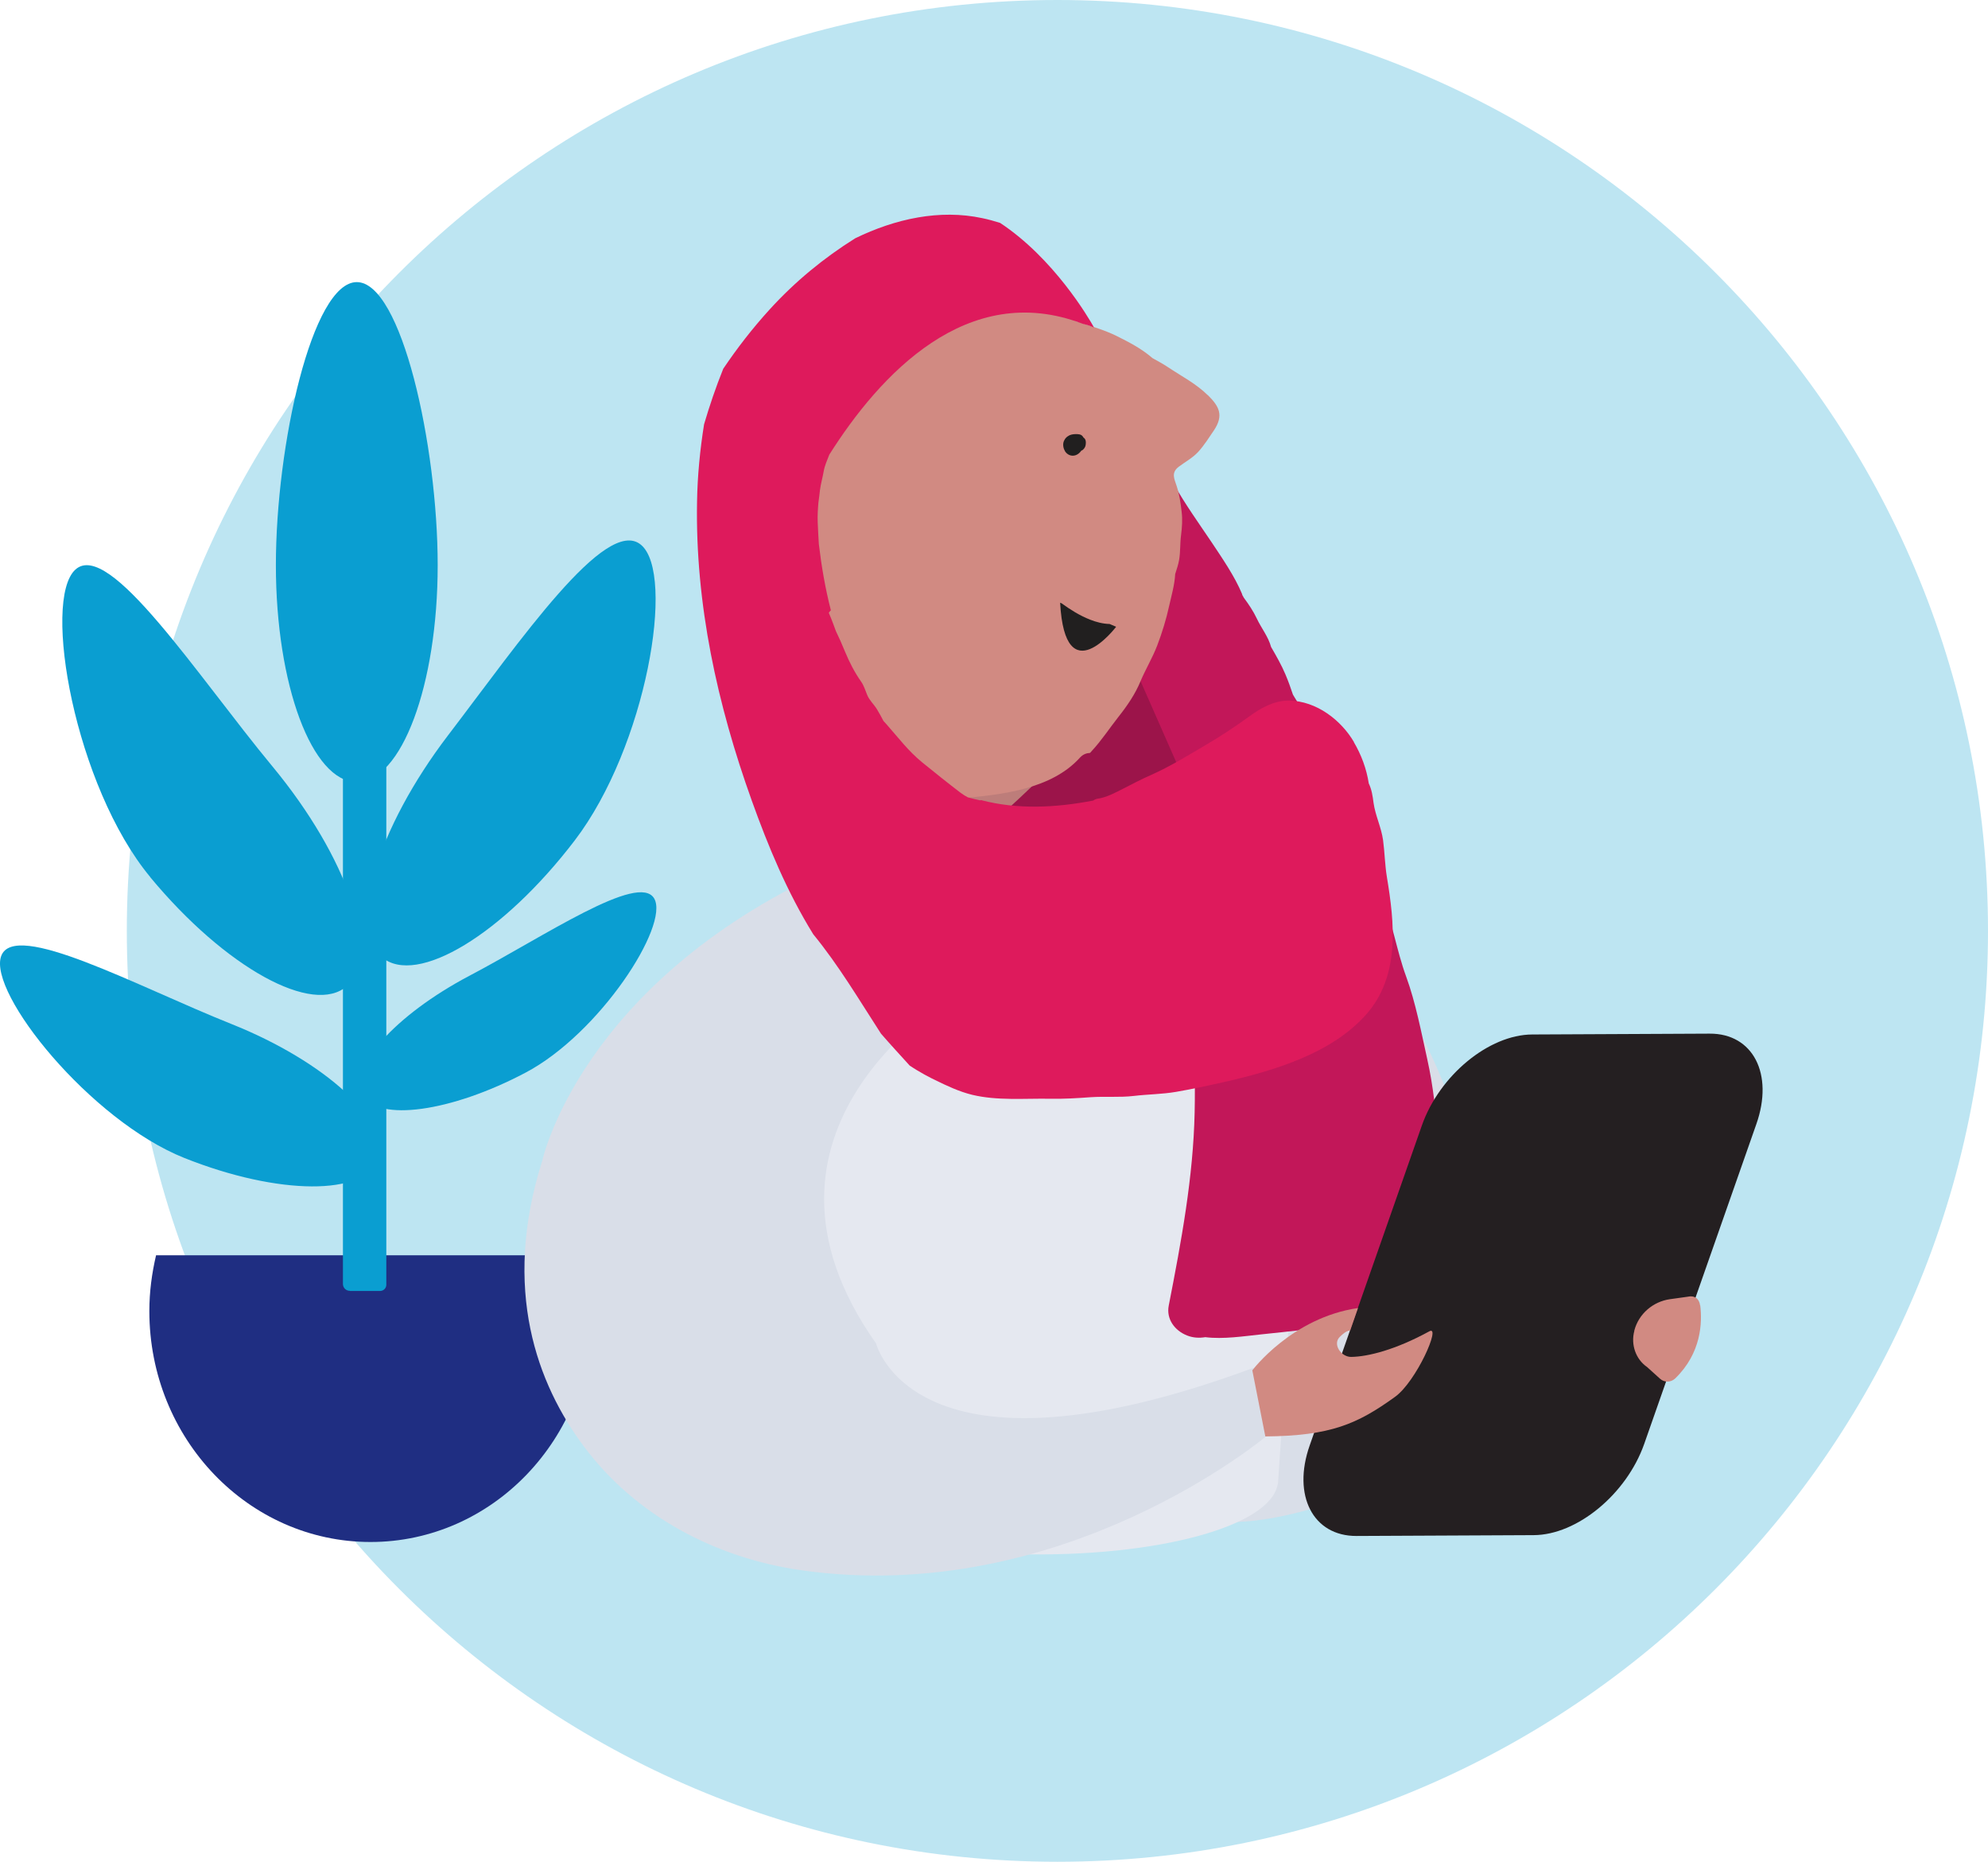 <?xml version="1.0" encoding="UTF-8"?><svg xmlns="http://www.w3.org/2000/svg" viewBox="0 0 142.03 132.98"><defs><style>.d{fill:#e5e8f0;}.e{fill:#bd7d7a;}.f{fill:#c21759;}.g{fill:#bde5f2;}.h{fill:#d18a82;}.i{fill:#de1a5c;}.j{fill:#d9dee8;}.k{fill:#241f21;}.l{fill:#1f2e82;}.m{fill:#211f1f;}.n{fill:#0a9ed1;}.o{fill:#9c144a;}</style></defs><g id="a"/><g id="b"><g id="c"><path class="g" d="M142.03,66.49c0,36.72-29.77,66.49-66.49,66.49S9.06,103.21,9.06,66.49,38.82,0,75.54,0s66.49,29.77,66.49,66.49"/><path class="l" d="M11.15,89.66c-.3,1.28-.48,2.61-.48,3.99,0,9.11,7.08,16.49,15.8,16.49s15.8-7.38,15.8-16.49c0-1.38-.18-2.71-.48-3.99H11.15Z"/><path class="n" d="M19.71,40.37c0,8.55,2.59,15.49,5.78,15.49s5.78-6.93,5.78-15.49-2.59-20.22-5.78-20.22-5.78,11.66-5.78,20.22"/><path class="n" d="M32.02,52.51c-5.11,6.69-7.23,13.79-4.73,15.87,2.5,2.08,8.66-1.66,13.77-8.35,5.11-6.69,7.23-19.05,4.73-21.12-2.5-2.08-8.66,6.91-13.77,13.6"/><path class="n" d="M10.73,62.65c5.36,6.47,11.67,9.95,14.08,7.76,2.41-2.18,.02-9.19-5.34-15.66-5.36-6.47-11.67-16.25-14.08-14.07-2.41,2.18-.02,15.5,5.34,21.96"/><path class="n" d="M25,92.21h2.16c.24,0,.44-.2,.44-.44V51.46c0-.1-.08-.19-.19-.19h-2.72c-.1,0-.19,.08-.19,.19v40.25c0,.27,.22,.49,.49,.49"/><path class="n" d="M13.17,82.71c6.72,2.68,12.92,2.71,13.85,.07,.93-2.64-3.77-6.96-10.49-9.64-6.72-2.68-15.52-7.48-16.45-4.84-.93,2.64,6.37,11.73,13.09,14.41"/><path class="n" d="M37.52,76.63c-5.31,2.8-10.51,3.51-11.61,1.6-1.1-1.91,2.31-5.73,7.62-8.53,5.31-2.79,12.11-7.43,13.21-5.52,1.1,1.91-3.9,9.66-9.22,12.45"/><path class="j" d="M95.19,64.81c15.18,16.53,10.46,37.45,10.46,37.45-12.15,7.42-18.56,6.41-18.56,6.41-3.71-28,8.1-43.86,8.1-43.86"/><path class="d" d="M94.53,67.76c-1.23-.58-2.49-1.1-3.77-1.57-3.82-1.39-8.97-2.56-14.07-3.18-.16,.59-1.01,1.05-2.87,1s-2.69-.54-2.82-1.14c-5.12,.37-10.33,1.3-14.2,2.5-1.31,.4-2.59,.87-3.85,1.39l-.34,14.3h0c.46,2.45,.94,4.72,1.42,6.81l.33,17.26h.02c.36,3.04,8.39,5.64,18.32,5.88,9.92,.24,18.07-1.98,18.58-4.99h.02l1.16-17.23c.58-2.05,1.16-4.29,1.74-6.72l.34-14.32Z"/><path class="e" d="M77.16,49.77c.32,5.62,4.47,10.29,4.47,10.29l-11.05,3.46-3.88-10.95,10.46-2.8Z"/><path class="j" d="M58.98,62.22c-17.54,8.1-20.24,20.69-20.24,20.69-2.92,9.22-.34,15.97,2.98,20.41,3.7,4.96,9.41,7.97,15.54,8.84,18.76,2.66,33.3-9.65,33.3-9.65l-1.01-4.81c-24.29,9-26.96-1.74-26.96-1.74-10.8-15.29,5.4-24.74,5.4-24.74"/><path class="f" d="M94.57,53.98c-.31-.73-.79-1.36-1.12-2.08-.3-.64-.45-1.31-.85-1.91-.08-.12-.15-.25-.23-.38-.16-.48-.33-.96-.53-1.43-.29-.69-.66-1.33-1.03-1.97-.2-.74-.69-1.33-1.02-2.03-.25-.53-.58-1.02-.93-1.49-.03-.06-.06-.12-.1-.18-.01-.03-.02-.07-.03-.1-.51-1.23-1.41-2.54-2.15-3.65-.92-1.37-1.9-2.73-2.71-4.17-.16-.28-.36-.49-.59-.66l-.09-.16c-1.51-1.15-3.13-2.28-4.88-3.36l-3.39,10.64c.07,.31,.14,.61,.22,.91,.68,.98,2.23,3.39,3.87,6.94,.7,1.85,1,3.89,1.67,5.76,1.31,3.67,2.24,7.44,3.25,11.19,1.17,4.31,1.52,9.08,1.42,13.6-.1,4.64-.95,9.2-1.85,13.8-.19,.96,.42,1.79,1.31,2.14,.43,.17,.87,.19,1.3,.12,1.29,.16,2.76-.07,4-.2,1.05-.11,2.1-.22,3.16-.34,1.12-.13,2.22,.03,3.33,0,1.98-.05,4.52,.47,5.66-1.6,.91-1.64,1.06-4.03,.9-5.76-.37-3.99-.32-8.05-1.19-11.95-.43-1.94-.83-4.05-1.51-5.91-.69-1.88-.98-3.92-1.77-5.75-.44-1.02-.84-2.03-1.26-3.03-.26-.88-.54-1.74-.85-2.6-.55-1.51-1.37-2.92-2.01-4.4"/><path class="o" d="M70.94,58.67c.63-.27,10.55-10.01,10.55-10.01l4.14,9.41-14.69,.61Z"/><path class="h" d="M86.29,28.23c-.83-.82-1.85-1.34-2.84-2-.36-.24-.73-.44-1.11-.65-.02-.02-.04-.04-.06-.05-.75-.64-1.6-1.08-2.5-1.53-.81-.4-1.73-.68-2.6-.95-.07-.06-.13-.09-.18-.06-.06-.02-.12-.04-.18-.06-.57-.67-.8-1.06-1.3-1.21-.22-.16-.43-.31-.63-.45-1.18-.22-2.4-.35-3.63-.39-.55,.06-1.11,.16-1.69,.31-3,.8-5.16,2.37-7.31,4.45-.81,.78-1.66,1.53-2.5,2.29-.53,.81-1.1,1.62-1.62,2.47-.34,.55-.65,1.14-.97,1.72-.05,.17-.1,.33-.14,.5-.02,.07-.02,.14-.04,.21-.02,2.5,0,5,.26,7.44,.8,3.52,1.96,6.96,3.7,10.04,1.13,1.68,2.42,3.25,3.82,4.69,.44,.37,.91,.72,1.39,1.05,.81,.37,1.67,.65,2.5,.97,2.95-.26,6.46-.65,8.5-2.91,.21-.23,.46-.32,.71-.33,.04-.04,.09-.08,.12-.13,.7-.75,1.28-1.64,1.91-2.44,.64-.81,1.21-1.64,1.59-2.57,.36-.85,.85-1.66,1.18-2.52,.36-.94,.65-1.89,.86-2.85,.17-.75,.39-1.51,.43-2.27,.11-.34,.22-.67,.28-1.01,.1-.58,.06-1.18,.14-1.77,.07-.57,.11-1.11,.04-1.67-.07-.61-.16-1.23-.35-1.82-.16-.51-.43-.95,.14-1.39,.48-.36,.98-.62,1.39-1.06,.43-.47,.77-1.02,1.12-1.53,.74-1.1,.37-1.74-.44-2.54"/><path class="m" d="M77.88,44.26c-.74-.29-1.42-.72-2.04-1.17l-.1-.04c.35,6.53,4,1.72,4,1.72l-.46-.2c-.48-.01-.97-.14-1.4-.31"/><path class="m" d="M77.4,31.23c-.04-.06-.09-.12-.16-.16-.07-.04-.15-.05-.24-.06,0,0-.01,0-.02,0-.18-.01-.39,0-.57,.08-.09,.05-.18,.1-.25,.18-.07,.07-.11,.15-.15,.23-.06,.14-.06,.28-.04,.41,.02,.12,.07,.24,.13,.34,.14,.21,.43,.38,.76,.26,.16-.06,.3-.18,.39-.32,.02-.01,.05-.02,.07-.03,.13-.09,.22-.23,.24-.36,.02-.12,.03-.26-.01-.37-.03-.08-.08-.14-.16-.19"/><path class="i" d="M96.73,53c-.89-1.52-2.64-2.94-4.66-2.96-1.06,0-1.99,.53-2.83,1.14-.99,.72-1.99,1.38-3.06,2.01-1.31,.77-2.58,1.56-3.98,2.18-.69,.3-1.32,.64-1.99,.98-.55,.28-1.19,.62-1.8,.7-.13,.02-.22,.07-.3,.13-2.71,.52-5.42,.65-8.02-.03-.02,0-.03,0-.05,.02-.3-.06-.6-.14-.9-.22-.18-.1-.35-.2-.52-.33-.93-.71-1.84-1.44-2.74-2.17-.99-.81-1.71-1.77-2.54-2.71-.07-.08-.15-.16-.22-.24-.15-.29-.31-.58-.48-.86-.22-.35-.52-.61-.68-.99-.14-.33-.23-.66-.43-.95-.49-.7-.84-1.39-1.17-2.18-.2-.49-.41-.97-.64-1.44-.11-.31-.23-.62-.35-.93-.05-.13-.11-.25-.16-.38,.05-.06,.09-.13,.15-.18-.4-1.56-.67-3.13-.86-4.73-.03-.52-.06-1.04-.08-1.54-.02-.48,.01-.95,.05-1.42,.04-.3,.08-.59,.11-.89,.06-.46,.19-.9,.27-1.36,.07-.4,.25-.79,.4-1.18,3.59-5.68,9.85-12.49,18.08-9.35,.07,.02,.15,.04,.22,.06,.21,.05,.41,.13,.61,.21-.4-.72-2.88-4.94-6.71-7.47-.42-.13-.84-.25-1.28-.34-3.04-.65-6.22,.05-9.07,1.44-2.24,1.4-4.3,3.09-6.12,5.09-1.22,1.34-2.32,2.76-3.31,4.23-.53,1.32-.98,2.64-1.37,3.97-.29,1.83-.47,3.67-.5,5.49-.14,7.36,1.46,14.56,3.9,21.36,1.19,3.32,2.54,6.56,4.4,9.57,1.82,2.22,3.28,4.69,4.84,7.1,.67,.77,1.36,1.52,2.05,2.28,.71,.48,1.49,.88,1.83,1.04,.84,.41,1.7,.82,2.64,1.05,1.8,.43,3.7,.25,5.57,.28,.97,.02,1.92-.04,2.89-.11,1.03-.07,2.04,.03,3.08-.09,1-.12,2.02-.12,3.01-.29,1.11-.19,2.23-.43,3.34-.68,3.59-.81,7.72-2.02,10.22-4.81,2.51-2.79,2.04-6.67,1.52-9.82-.15-.89-.16-1.79-.28-2.68-.13-.92-.55-1.74-.68-2.66-.06-.47-.13-.95-.34-1.38-.16-1.05-.54-2.06-1.06-2.94"/><path class="k" d="M96.9,109.71l12.67-.06c3.1-.01,6.64-2.93,7.9-6.52l8.01-22.84c1.26-3.58-.24-6.48-3.34-6.46l-12.67,.06c-3.1,.01-6.64,2.93-7.89,6.51l-8.01,22.84c-1.26,3.58,.24,6.48,3.34,6.47"/><path class="h" d="M90.39,102.6c4.68-.04,6.59-.89,9.28-2.83,1.52-1.1,3.31-5.15,2.45-4.68-2.43,1.33-4.39,1.81-5.57,1.83-.73,.02-1.36-.9-.84-1.42,.51-.52,.75-.46,.75-.46l.56-1.61c-4.72,.68-7.55,4.45-7.55,4.45l.93,4.72Z"/><path class="h" d="M121.46,93.24c-.06-.5-.42-.73-.88-.62l-1.29,.18c-1.17,.17-2.21,1.02-2.53,2.24v.03c-.26,.98,.11,2.02,.91,2.57l.93,.84c.31,.28,.77,.27,1.08-.02,1.88-1.82,1.94-4.01,1.79-5.22"/></g></g></svg>